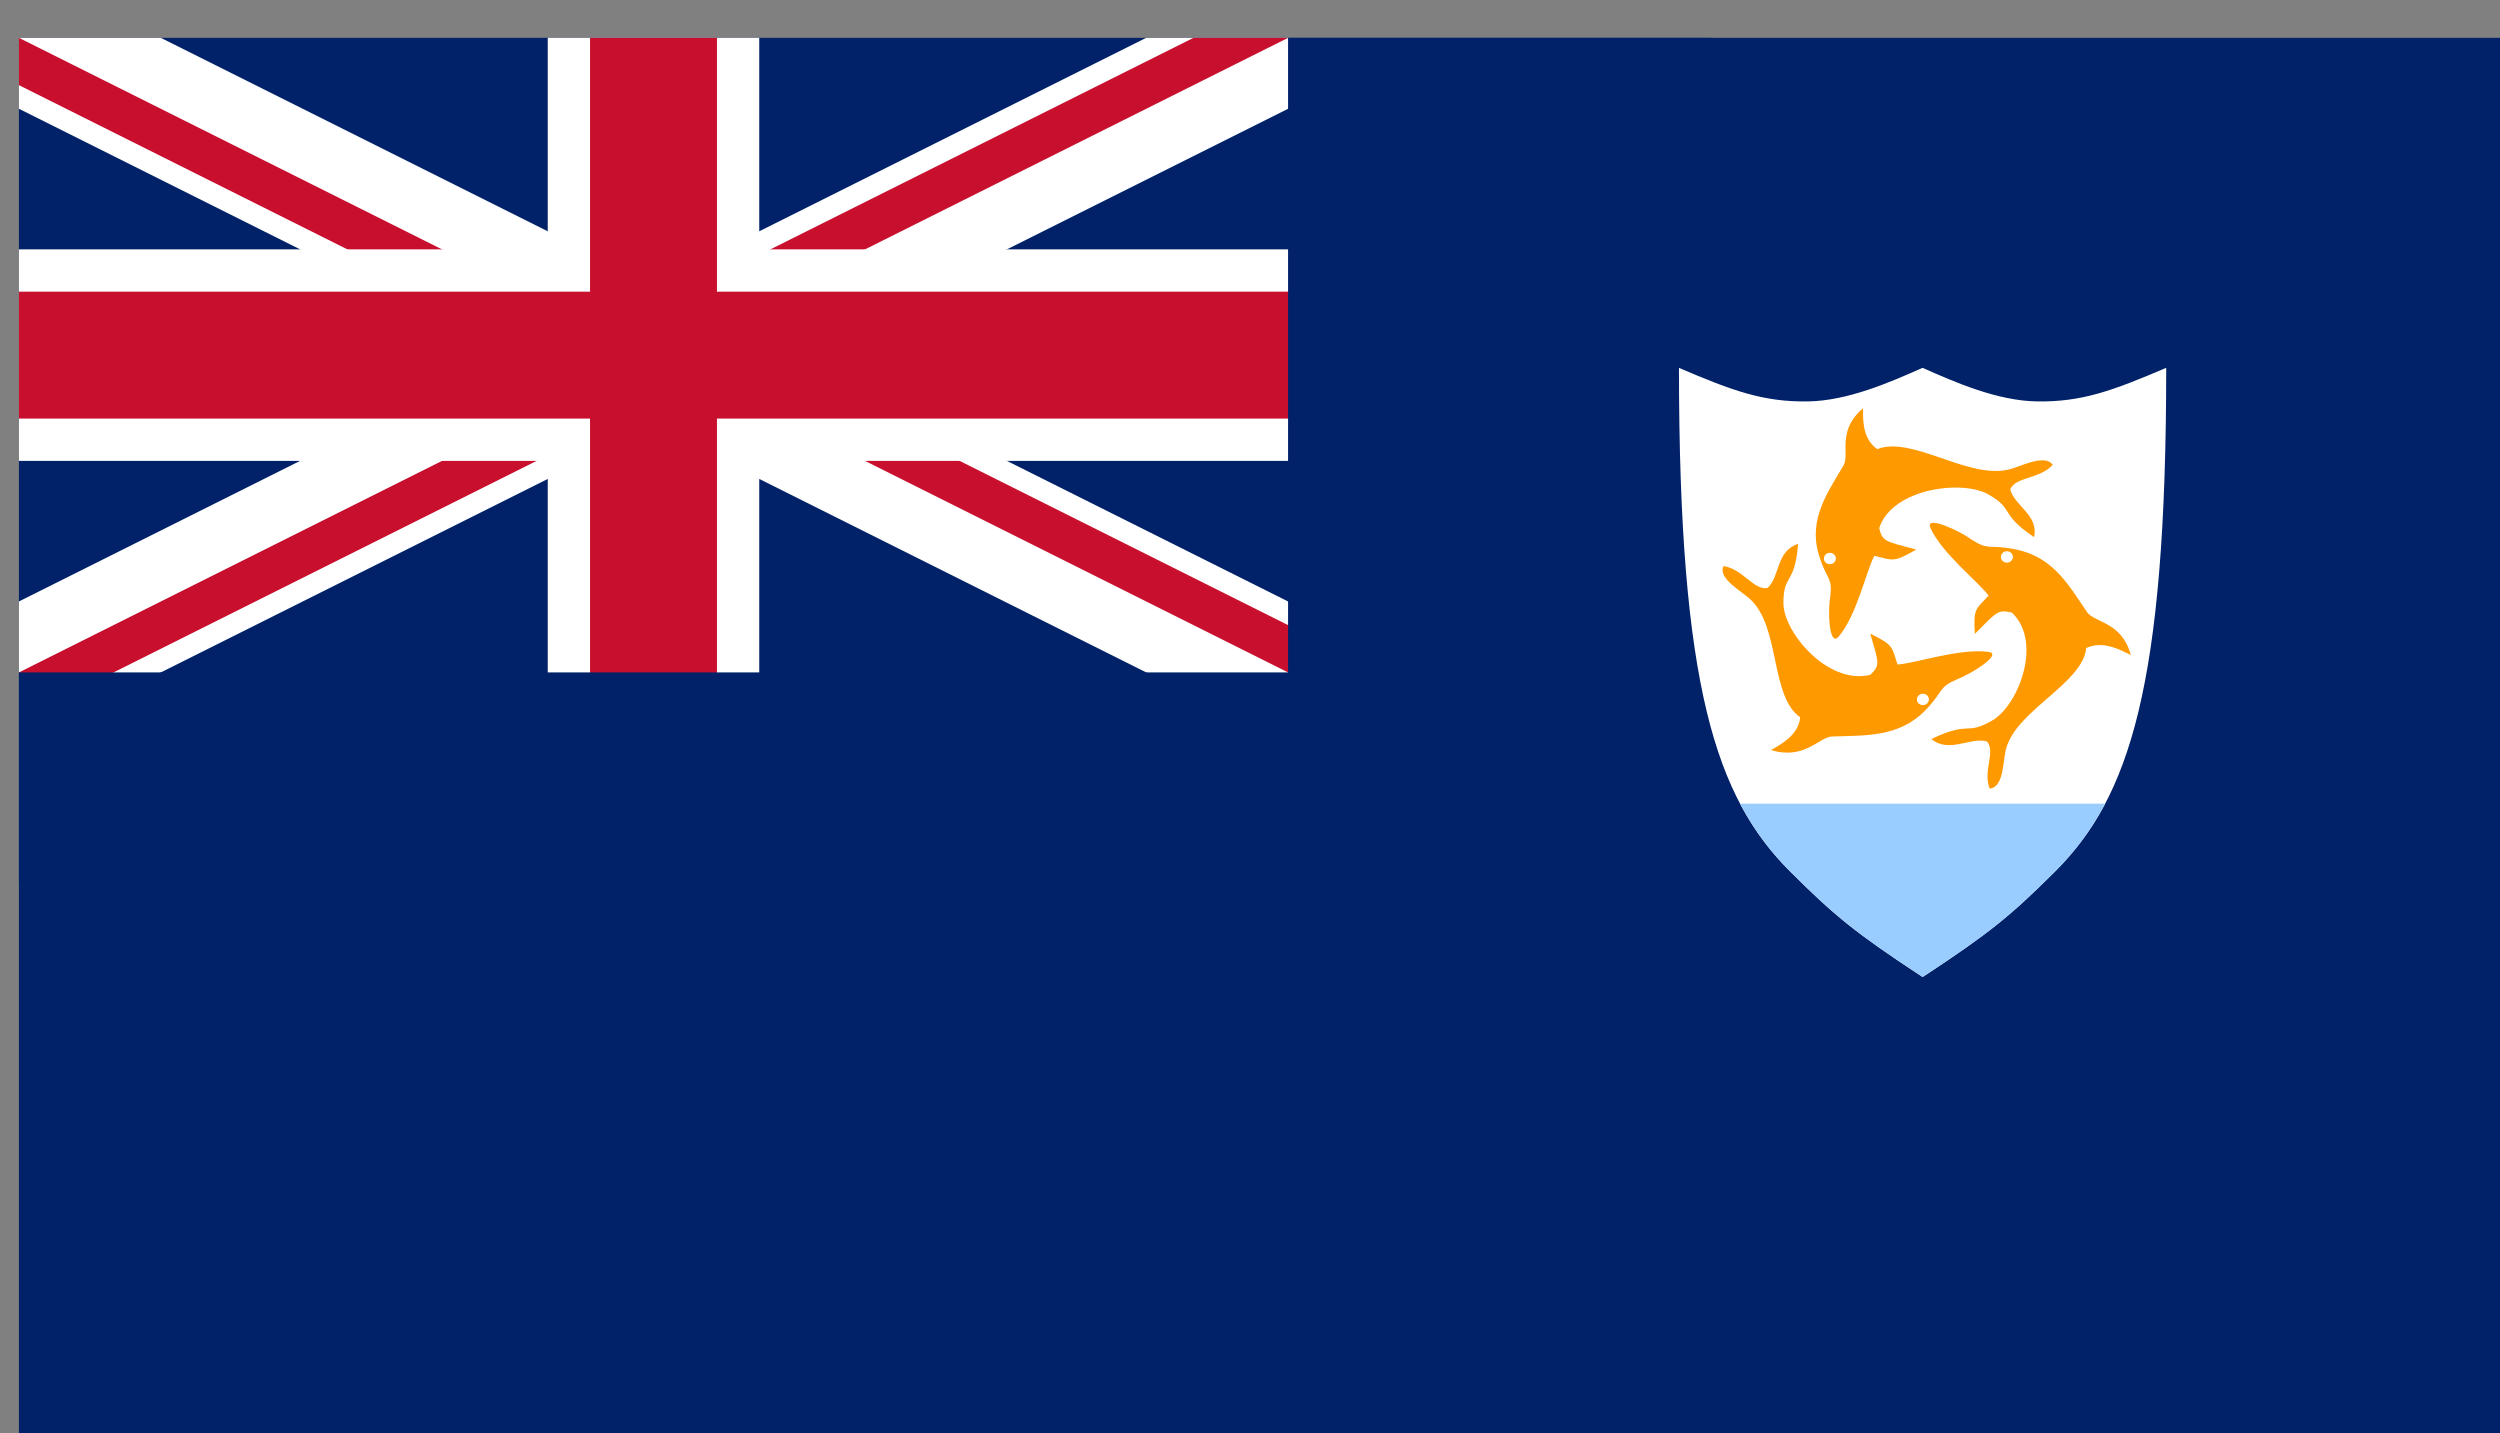 <svg xmlns="http://www.w3.org/2000/svg" xmlns:xlink="http://www.w3.org/1999/xlink" viewBox="0 0 1934.64 1109.28"><rect x="0" y="0" width="1934.64" height="1109.28" fill="#808080" stroke="none"/><defs><style>.cls-1{fill:none;}.cls-2{fill:#012169;}.cls-3{fill:#fff;}.cls-4{clip-path:url(#clip-path);}.cls-5{fill:#c8102e;}.cls-6{fill:#f90;}.cls-7{fill:#9cf;}</style><clipPath id="clip-path" transform="translate(14.64 29.28)"><path class="cls-1" d="M0,0V245.53H1145.83V491.07H982.14ZM982.14,0H491.07V572.91H0V491.07Z"/></clipPath></defs><title>Anguilla Flag1</title><g id="Layer_2" data-name="Layer 2"><g id="Anguilla_Flag" data-name="Anguilla Flag"><rect class="cls-2" x="14.64" y="29.28" width="1920" height="1080"/><path class="cls-1" d="M0,0,327.38,163.69l65.48,32.74,98.21,49.1,98.21,49.11,65.48,32.74L982.14,491.07M982.14,0,654.76,163.69l-65.48,32.74-98.21,49.1-98.21,49.11-65.48,32.74L0,491.07" transform="translate(14.64 29.28)"/><polygon class="cls-3" points="996.78 465.45 1018.75 476.43 974.81 564.27 886.98 520.35 587.55 370.64 505.71 329.72 423.87 370.64 124.44 520.35 36.61 564.27 14.64 520.35 14.64 465.45 232.22 356.66 395.91 274.82 232.22 192.97 14.64 84.18 14.64 29.28 124.44 29.28 423.87 178.99 505.71 219.91 587.55 178.99 886.98 29.28 996.78 29.28 1018.75 73.2 996.78 84.18 779.2 192.97 615.51 274.82 779.2 356.66 996.78 465.45"/><g class="cls-4"><path d="M0,0,982.14,491.07M982.14,0,0,491.07" transform="translate(14.64 29.28)"/><polygon class="cls-5" points="982.14 549.63 505.71 311.42 29.28 549.63 0 491.07 432.51 274.82 0 58.56 29.28 0 505.71 238.21 982.14 0 1011.42 58.56 578.91 274.82 1011.42 491.07 982.14 549.63"/></g><path class="cls-1" d="M491.07,0V572.91M0,245.53H1145.83" transform="translate(14.64 29.28)"/><polygon class="cls-3" points="587.55 602.2 423.87 602.2 423.87 356.66 14.64 356.66 14.64 192.97 423.87 192.97 423.87 29.28 587.55 29.28 587.55 192.97 1160.47 192.97 1160.47 356.66 587.55 356.66 587.55 602.2"/><path class="cls-1" d="M491.07,0V572.91M0,245.53H1145.83" transform="translate(14.64 29.28)"/><polygon class="cls-5" points="554.82 602.2 456.6 602.2 456.6 323.92 14.64 323.92 14.64 225.71 456.6 225.71 456.6 29.28 554.82 29.28 554.82 225.71 1160.47 225.71 1160.47 323.92 554.82 323.92 554.82 602.2"/><path class="cls-2" d="M0,491.07H982.14V0h327.38V654.76H0Z" transform="translate(14.64 29.28)"/><path class="cls-3" d="M1284.64,255.36c0,247.19,28.66,332.36,86,389.74,34.22,34,49.39,46.76,102.53,81.68,53.13-34.92,68.3-47.71,102.52-81.68,57.38-57.38,86-142.55,86-389.74-41.74,17.86-65.52,26.53-99.94,26-30.79-.48-63.41-14.77-88.63-26-25.23,11.23-57.85,25.52-88.64,26-34.42.53-58.2-8.13-99.93-26Z" transform="translate(14.64 29.28)"/><path class="cls-6" d="M1479.16,379.12c8.86,19.87,37.27,41.81,45.08,52.56-9.94,10.76-11.92,9.59-10.62,29.56,17.29-17.24,17.6-19,28.72-16.42,24.35,23.17,4.35,72.93-15.78,83.75-20.12,11.54-16.47-.4-46.63,14.07,13.83,11.27,29.85-1.66,43,1.8,7.11,8-3.38,22.72,2.15,36.53,11.57-1.06,10.18-23.34,12.87-31.41,8.46-29.59,59.28-50.23,61.86-77.37,10.72-4.79,21.43-1.5,34.46,5.48-6.49-25.43-28-25.15-33.71-33.1-13.7-19.95-25.84-42.71-55.09-48.62-22.21-4.48-20.55,1.35-34.78-7.91-8.86-6.57-35.78-19-31.48-8.92Z" transform="translate(14.64 29.28)"/><ellipse class="cls-3" cx="1553.05" cy="431" rx="4.63" ry="4.41"/><path class="cls-6" d="M1408.15,463.42c14.29-16.76,21.37-51,27.69-62.56,14.62,3.35,14.46,5.57,32.38-4.86-24.07-6.51-25.88-5.93-28.65-16.53,10.11-31.35,65.61-37.75,85-25.83,20.11,11.57,7.33,14.07,34.83,32.74,4-16.93-15.48-24.39-18.39-37.05,4.14-9.75,22.65-7.76,32.88-18.87-6.39-9.26-26.4,2.32-35.15,3.82-31.39,6.69-74.27-26.51-100.65-16-9.45-6.79-11.4-17.36-11-31.6-20.55,17.35-10.26,35.31-14.94,43.88-12.11,20.86-27.55,41.73-19.36,69.15,6.22,20.82,10.85,16.69,8.92,33-2,10.54-.93,39.05,6.42,30.71Z" transform="translate(14.64 29.28)"/><ellipse class="cls-3" cx="1416.07" cy="432.19" rx="4.63" ry="4.41"/><path class="cls-6" d="M1524.25,475.19c-22.43-3-56.8,8.93-70.49,9.77-4.55-13.66-2.47-14.68-21.1-23.91,6.6,23,8,24.19,0,31.93-33.38,8-67.82-34-67.18-56,0-22.39,8.84-13.26,11.37-45.36-17.26,5.5-13.89,25.25-23.74,34.17-10.9,1.67-18.68-14.46-33.95-17.06-5,10,15.74,20.34,21.61,26.7,22.25,22.15,14.62,74.31,37.69,90.4-1.2,11.23-9.68,18.29-22.66,25.34,26.2,7.79,37-9.89,47.11-10.5,25-.92,51.72.89,72.1-20,15.46-15.84,9.37-17.49,25-24.35,10.47-3.85,35.53-19.45,24.24-21.13Z" transform="translate(14.64 29.28)"/><ellipse class="cls-3" cx="1488.05" cy="541.26" rx="4.63" ry="4.41"/><path class="cls-7" d="M1331.94,592.65a213.32,213.32,0,0,0,38.74,52.45c34.22,34,49.39,46.76,102.53,81.68,53.13-34.92,68.3-47.71,102.53-81.68a213.73,213.73,0,0,0,38.73-52.45Z" transform="translate(14.64 29.28)"/></g></g></svg>